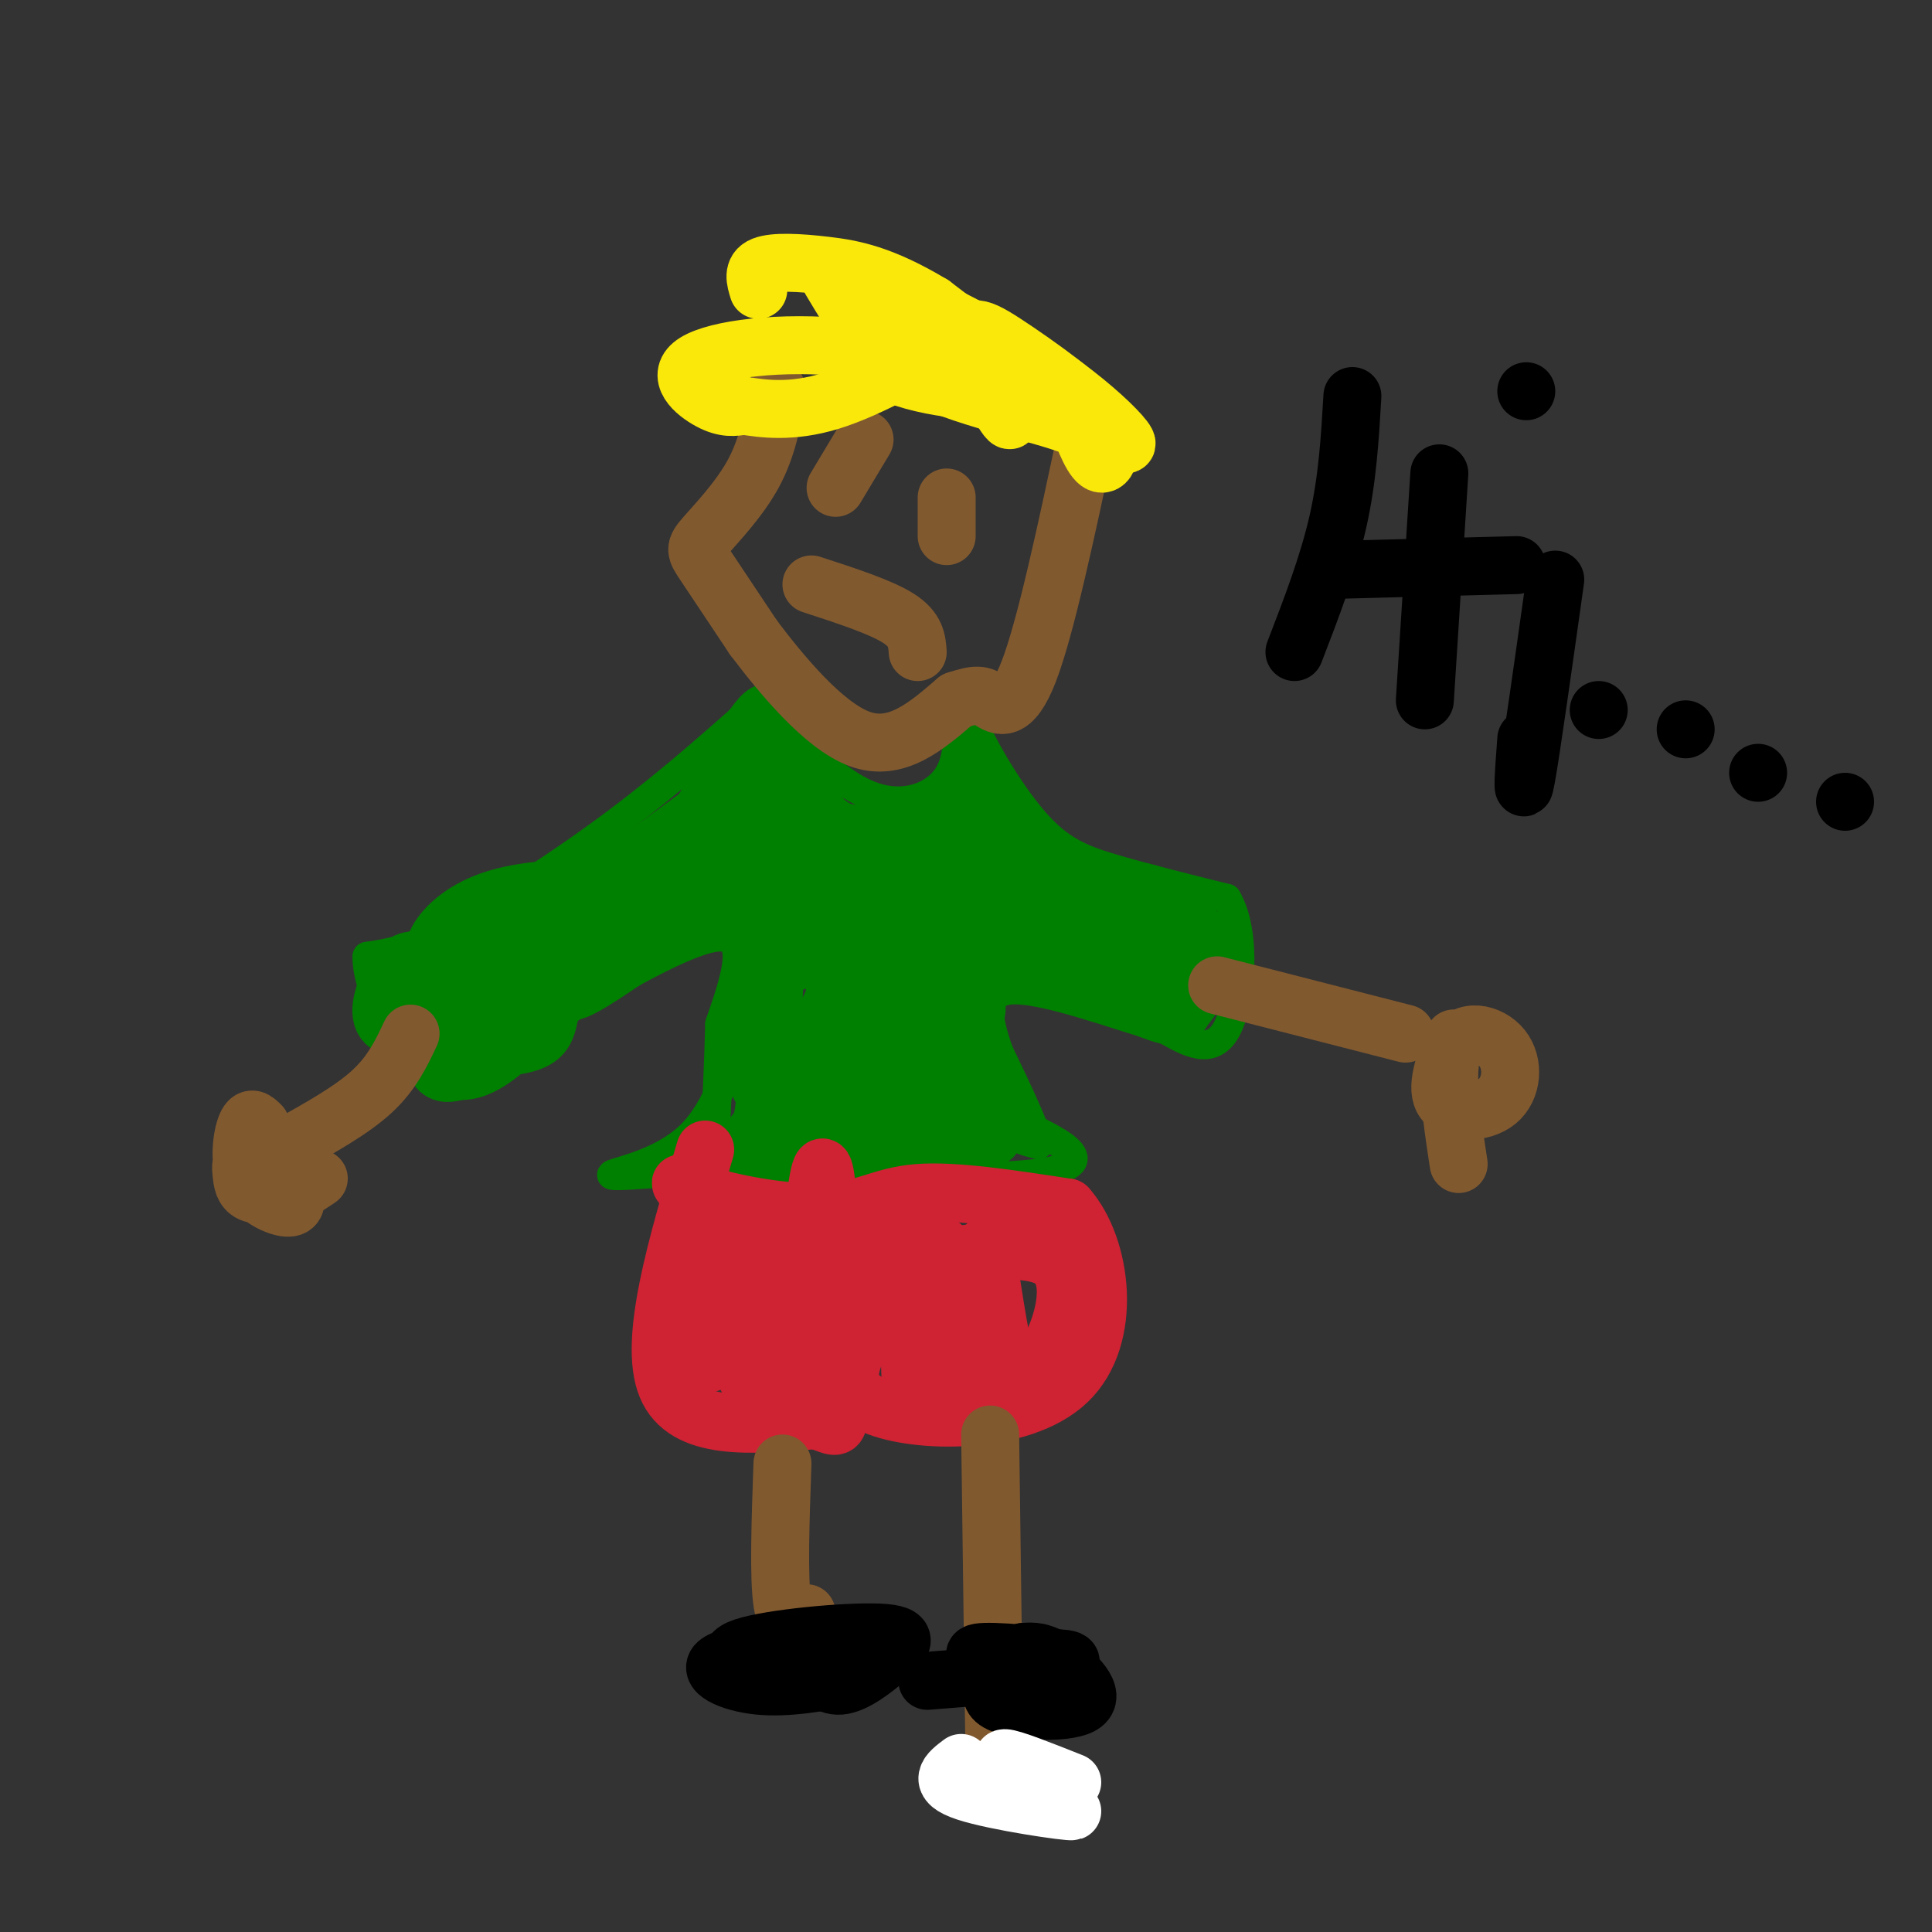 <svg viewBox='0 0 400 400' version='1.1' xmlns='http://www.w3.org/2000/svg' xmlns:xlink='http://www.w3.org/1999/xlink'><rect x="0" y="0" width="400" height="400" fill="#333333" stroke="none"/><g fill='none' stroke='#008000' stroke-width='6' stroke-linecap='round' stroke-linejoin='round'><path d='M165,143c-1.375,2.304 -2.750,4.607 0,9c2.750,4.393 9.625,10.875 16,13c6.375,2.125 12.250,-0.107 15,-4c2.750,-3.893 2.375,-9.446 2,-15'/><path d='M198,146c-0.167,-1.833 -1.583,1.083 -3,4'/><path d='M160,143c-10.133,9.089 -20.267,18.178 -32,27c-11.733,8.822 -25.067,17.378 -34,22c-8.933,4.622 -13.467,5.311 -18,6'/><path d='M76,198c-0.311,7.333 7.911,22.667 16,26c8.089,3.333 16.044,-5.333 24,-14'/><path d='M116,210c11.067,-6.533 26.733,-15.867 33,-16c6.267,-0.133 3.133,8.933 0,18'/><path d='M149,212c-0.167,7.167 -0.583,16.083 -1,25'/><path d='M201,143c-0.708,1.351 -1.417,2.702 1,8c2.417,5.298 7.958,14.542 13,20c5.042,5.458 9.583,7.131 16,9c6.417,1.869 14.708,3.935 23,6'/><path d='M254,186c4.156,6.933 3.044,21.267 0,27c-3.044,5.733 -8.022,2.867 -13,0'/><path d='M241,213c-9.089,-2.489 -25.311,-8.711 -32,-8c-6.689,0.711 -3.844,8.356 -1,16'/><path d='M208,221c-0.167,4.333 -0.083,7.167 0,10'/><path d='M154,211c-2.689,9.244 -5.378,18.489 -11,24c-5.622,5.511 -14.178,7.289 -16,8c-1.822,0.711 3.089,0.356 8,0'/><path d='M135,243c19.067,0.533 62.733,1.867 79,0c16.267,-1.867 5.133,-6.933 -6,-12'/><path d='M208,231c-2.917,-7.357 -7.208,-19.750 -8,-20c-0.792,-0.250 1.917,11.643 5,18c3.083,6.357 6.542,7.179 10,8'/><path d='M215,237c-0.167,-2.833 -5.583,-13.917 -11,-25'/></g>
<g fill='none' stroke='#008000' stroke-width='12' stroke-linecap='round' stroke-linejoin='round'><path d='M89,200c-1.938,-1.011 -3.875,-2.022 -6,0c-2.125,2.022 -4.437,7.078 -4,10c0.437,2.922 3.622,3.711 7,0c3.378,-3.711 6.948,-11.922 7,-10c0.052,1.922 -3.414,13.978 -3,19c0.414,5.022 4.707,3.011 9,1'/><path d='M99,220c1.979,-3.090 2.426,-11.314 1,-15c-1.426,-3.686 -4.725,-2.835 -7,0c-2.275,2.835 -3.527,7.655 0,10c3.527,2.345 11.832,2.216 16,1c4.168,-1.216 4.199,-3.520 5,-7c0.801,-3.480 2.372,-8.137 0,-9c-2.372,-0.863 -8.686,2.069 -15,5'/><path d='M99,205c-1.022,1.299 3.925,2.045 9,0c5.075,-2.045 10.280,-6.882 14,-11c3.720,-4.118 5.956,-7.516 2,-9c-3.956,-1.484 -14.104,-1.053 -21,1c-6.896,2.053 -10.542,5.730 -12,8c-1.458,2.270 -0.729,3.135 0,4'/><path d='M91,198c0.311,2.222 1.089,5.778 13,-1c11.911,-6.778 34.956,-23.889 58,-41'/><path d='M162,156c-2.267,5.178 -36.933,38.622 -43,47c-6.067,8.378 16.467,-8.311 39,-25'/><path d='M158,178c7.429,-4.952 6.500,-4.833 6,-7c-0.500,-2.167 -0.571,-6.619 -1,-4c-0.429,2.619 -1.214,12.310 -2,22'/><path d='M161,189c-0.643,13.381 -1.250,35.833 -4,47c-2.750,11.167 -7.643,11.048 -9,10c-1.357,-1.048 0.821,-3.024 3,-5'/><path d='M151,241c2.879,-3.410 8.576,-9.436 16,-23c7.424,-13.564 16.576,-34.665 18,-40c1.424,-5.335 -4.881,5.095 -8,11c-3.119,5.905 -3.053,7.284 -4,15c-0.947,7.716 -2.909,21.770 -2,27c0.909,5.230 4.688,1.637 7,-3c2.312,-4.637 3.156,-10.319 4,-16'/><path d='M182,212c0.813,-5.445 0.847,-11.057 0,-14c-0.847,-2.943 -2.574,-3.215 -7,5c-4.426,8.215 -11.550,24.919 -10,32c1.550,7.081 11.775,4.541 22,2'/><path d='M187,237c8.750,0.429 19.625,0.500 19,-3c-0.625,-3.500 -12.750,-10.571 -18,-17c-5.250,-6.429 -3.625,-12.214 -2,-18'/><path d='M186,199c-0.162,-5.098 0.432,-8.844 1,-3c0.568,5.844 1.111,21.278 2,29c0.889,7.722 2.124,7.733 3,1c0.876,-6.733 1.393,-20.209 1,-24c-0.393,-3.791 -1.697,2.105 -3,8'/><path d='M190,210c-1.178,7.956 -2.622,23.844 -1,18c1.622,-5.844 6.311,-33.422 11,-61'/><path d='M200,167c1.774,-11.238 0.708,-8.833 0,-3c-0.708,5.833 -1.060,15.095 2,20c3.060,4.905 9.530,5.452 16,6'/><path d='M218,190c8.119,1.238 20.417,1.333 26,2c5.583,0.667 4.452,1.905 4,4c-0.452,2.095 -0.226,5.048 0,8'/><path d='M248,204c-0.607,2.202 -2.125,3.708 -3,5c-0.875,1.292 -1.107,2.369 -7,0c-5.893,-2.369 -17.446,-8.185 -29,-14'/><path d='M209,195c-6.595,-2.488 -8.583,-1.708 -13,0c-4.417,1.708 -11.262,4.345 -6,5c5.262,0.655 22.631,-0.673 40,-2'/><path d='M230,198c10.444,1.111 16.556,4.889 11,1c-5.556,-3.889 -22.778,-15.444 -40,-27'/><path d='M201,172c-5.381,-4.940 1.167,-3.792 8,0c6.833,3.792 13.952,10.226 19,13c5.048,2.774 8.024,1.887 11,1'/><path d='M239,186c0.568,-0.703 -3.511,-2.959 -14,0c-10.489,2.959 -27.389,11.133 -34,15c-6.611,3.867 -2.934,3.426 -1,4c1.934,0.574 2.124,2.164 3,2c0.876,-0.164 2.438,-2.082 4,-4'/><path d='M197,203c2.133,-5.600 5.467,-17.600 5,-24c-0.467,-6.400 -4.733,-7.200 -9,-8'/><path d='M193,171c-5.155,-0.262 -13.542,3.083 -19,1c-5.458,-2.083 -7.988,-9.595 -9,-10c-1.012,-0.405 -0.506,6.298 0,13'/><path d='M165,175c-0.190,8.643 -0.667,23.750 0,24c0.667,0.250 2.476,-14.357 6,-20c3.524,-5.643 8.762,-2.321 14,1'/><path d='M185,180c4.852,0.094 9.981,-0.171 12,3c2.019,3.171 0.928,9.777 -2,10c-2.928,0.223 -7.694,-5.936 -13,-9c-5.306,-3.064 -11.153,-3.032 -17,-3'/><path d='M165,181c-3.951,-0.311 -5.327,0.411 -7,1c-1.673,0.589 -3.643,1.043 -3,5c0.643,3.957 3.898,11.416 5,8c1.102,-3.416 0.051,-17.708 -1,-32'/><path d='M159,163c0.378,-9.556 1.822,-17.444 -1,-15c-2.822,2.444 -9.911,15.222 -17,28'/><path d='M141,176c-4.815,6.864 -8.352,10.026 -9,10c-0.648,-0.026 1.595,-3.238 8,-8c6.405,-4.762 16.973,-11.075 21,-7c4.027,4.075 1.514,18.537 -1,33'/><path d='M160,204c-1.526,10.025 -4.840,18.587 -2,22c2.840,3.413 11.833,1.678 16,2c4.167,0.322 3.506,2.702 8,0c4.494,-2.702 14.141,-10.486 18,-15c3.859,-4.514 1.929,-5.757 0,-7'/></g>
<g fill='none' stroke='#cf2233' stroke-width='12' stroke-linecap='round' stroke-linejoin='round'><path d='M146,238c-5.917,19.833 -11.833,39.667 -8,49c3.833,9.333 17.417,8.167 31,7'/><path d='M169,294c5.794,1.970 4.780,3.394 4,-11c-0.780,-14.394 -1.325,-44.606 -3,-41c-1.675,3.606 -4.478,41.030 -9,48c-4.522,6.970 -10.761,-16.515 -17,-40'/><path d='M144,250c-3.775,-7.183 -4.713,-5.142 1,-3c5.713,2.142 18.077,4.384 26,4c7.923,-0.384 11.407,-3.396 19,-4c7.593,-0.604 19.297,1.198 31,3'/><path d='M221,250c7.179,8.095 9.625,26.833 0,36c-9.625,9.167 -31.321,8.762 -40,5c-8.679,-3.762 -4.339,-10.881 0,-18'/><path d='M181,273c1.310,-9.964 4.583,-25.875 6,-20c1.417,5.875 0.976,33.536 2,38c1.024,4.464 3.512,-14.268 6,-33'/><path d='M195,258c0.791,-0.134 -0.231,16.031 0,23c0.231,6.969 1.717,4.740 4,5c2.283,0.260 5.365,3.008 6,-4c0.635,-7.008 -1.175,-23.771 -1,-24c0.175,-0.229 2.336,16.078 4,23c1.664,6.922 2.832,4.461 4,2'/><path d='M212,283c1.643,0.190 3.750,-0.333 6,-5c2.250,-4.667 4.643,-13.476 0,-17c-4.643,-3.524 -16.321,-1.762 -28,0'/><path d='M190,261c-12.576,-0.749 -30.016,-2.622 -37,2c-6.984,4.622 -3.512,15.738 -1,18c2.512,2.262 4.065,-4.332 5,-9c0.935,-4.668 1.252,-7.411 0,-8c-1.252,-0.589 -4.072,0.974 -5,4c-0.928,3.026 0.036,7.513 1,12'/><path d='M153,280c1.661,1.971 5.313,0.897 7,-3c1.687,-3.897 1.408,-10.619 -1,-14c-2.408,-3.381 -6.946,-3.422 -11,-2c-4.054,1.422 -7.624,4.305 -9,8c-1.376,3.695 -0.559,8.200 0,11c0.559,2.800 0.861,3.895 5,3c4.139,-0.895 12.114,-3.779 16,-10c3.886,-6.221 3.682,-15.777 2,-19c-1.682,-3.223 -4.841,-0.111 -8,3'/><path d='M154,257c-1.689,3.178 -1.911,9.622 -1,14c0.911,4.378 2.956,6.689 5,9'/></g>
<g fill='none' stroke='#81592f' stroke-width='12' stroke-linecap='round' stroke-linejoin='round'><path d='M161,81c-1.042,5.804 -2.083,11.607 -5,17c-2.917,5.393 -7.708,10.375 -10,13c-2.292,2.625 -2.083,2.893 0,6c2.083,3.107 6.042,9.054 10,15'/><path d='M156,132c5.556,7.356 14.444,18.244 22,21c7.556,2.756 13.778,-2.622 20,-8'/><path d='M198,145c4.345,-1.464 5.208,-1.125 7,0c1.792,1.125 4.512,3.036 8,-6c3.488,-9.036 7.744,-29.018 12,-49'/><path d='M179,91c0.000,0.000 -6.000,10.000 -6,10'/><path d='M196,103c0.000,0.000 0.000,8.000 0,8'/><path d='M168,121c7.167,2.333 14.333,4.667 18,7c3.667,2.333 3.833,4.667 4,7'/><path d='M162,303c-0.417,11.917 -0.833,23.833 0,29c0.833,5.167 2.917,3.583 5,2'/><path d='M205,297c0.000,0.000 1.000,75.000 1,75'/></g>
<g fill='none' stroke='#000000' stroke-width='12' stroke-linecap='round' stroke-linejoin='round'><path d='M173,342c-1.999,0.677 -3.998,1.355 -4,3c-0.002,1.645 1.992,4.259 5,4c3.008,-0.259 7.030,-3.390 10,-6c2.970,-2.610 4.889,-4.700 -2,-5c-6.889,-0.300 -22.585,1.188 -28,3c-5.415,1.812 -0.547,3.946 4,5c4.547,1.054 8.774,1.027 13,1'/><path d='M171,347c2.652,0.468 2.782,1.136 3,0c0.218,-1.136 0.522,-4.078 -5,-5c-5.522,-0.922 -16.871,0.175 -20,2c-3.129,1.825 1.963,4.379 8,5c6.037,0.621 13.018,-0.689 20,-2'/><path d='M192,348c11.974,-0.938 23.947,-1.877 28,-3c4.053,-1.123 0.185,-2.431 -5,-1c-5.185,1.431 -11.689,5.600 -9,8c2.689,2.400 14.570,3.031 18,1c3.430,-2.031 -1.591,-6.723 -5,-9c-3.409,-2.277 -5.204,-2.138 -7,-2'/><path d='M212,342c-3.054,0.389 -7.190,2.362 -4,3c3.190,0.638 13.705,-0.059 13,-1c-0.705,-0.941 -12.630,-2.126 -17,-2c-4.370,0.126 -1.185,1.563 2,3'/></g>
<g fill='none' stroke='#ffffff' stroke-width='12' stroke-linecap='round' stroke-linejoin='round'><path d='M199,365c-2.625,1.970 -5.250,3.940 1,6c6.250,2.060 21.375,4.208 22,4c0.625,-0.208 -13.250,-2.774 -18,-4c-4.750,-1.226 -0.375,-1.113 4,-1'/><path d='M208,370c1.643,-0.310 3.750,-0.583 3,-2c-0.750,-1.417 -4.357,-3.976 -3,-4c1.357,-0.024 7.679,2.488 14,5'/></g>
<g fill='none' stroke='#81592f' stroke-width='12' stroke-linecap='round' stroke-linejoin='round'><path d='M85,214c-1.917,4.083 -3.833,8.167 -8,12c-4.167,3.833 -10.583,7.417 -17,11'/><path d='M252,204c0.000,0.000 39.000,10.000 39,10'/><path d='M54,233c-1.047,-1.051 -2.094,-2.103 -3,0c-0.906,2.103 -1.672,7.360 0,11c1.672,3.640 5.782,5.662 8,6c2.218,0.338 2.543,-1.009 2,-3c-0.543,-1.991 -1.955,-4.628 -4,-6c-2.045,-1.372 -4.723,-1.481 -6,-1c-1.277,0.481 -1.151,1.553 -1,3c0.151,1.447 0.329,3.271 2,4c1.671,0.729 4.836,0.365 8,0'/><path d='M60,247c2.333,-0.500 4.167,-1.750 6,-3'/><path d='M301,215c-1.979,5.199 -3.959,10.399 -2,13c1.959,2.601 7.855,2.604 11,0c3.145,-2.604 3.539,-7.817 1,-11c-2.539,-3.183 -8.011,-4.338 -10,0c-1.989,4.338 -0.494,14.169 1,24'/></g>
<g fill='none' stroke='#fae80b' stroke-width='12' stroke-linecap='round' stroke-linejoin='round'><path d='M172,58c4.446,7.470 8.893,14.940 19,20c10.107,5.060 25.875,7.708 33,11c7.125,3.292 5.607,7.226 4,7c-1.607,-0.226 -3.304,-4.613 -5,-9'/><path d='M223,87c-4.075,-4.784 -11.763,-12.244 -14,-11c-2.237,1.244 0.978,11.192 0,11c-0.978,-0.192 -6.149,-10.526 -11,-17c-4.851,-6.474 -9.383,-9.089 -10,-6c-0.617,3.089 2.681,11.883 7,15c4.319,3.117 9.660,0.559 15,-2'/><path d='M210,77c3.214,-0.720 3.747,-1.519 -2,-5c-5.747,-3.481 -17.776,-9.643 -24,-12c-6.224,-2.357 -6.642,-0.908 -7,3c-0.358,3.908 -0.656,10.274 7,14c7.656,3.726 23.267,4.813 23,3c-0.267,-1.813 -16.412,-6.527 -31,-8c-14.588,-1.473 -27.620,0.296 -32,3c-4.380,2.704 -0.109,6.344 3,8c3.109,1.656 5.054,1.328 7,1'/><path d='M154,84c3.795,0.584 9.782,1.543 18,-1c8.218,-2.543 18.667,-8.589 24,-12c5.333,-3.411 5.551,-4.188 12,0c6.449,4.188 19.128,13.339 16,13c-3.128,-0.339 -22.064,-10.170 -41,-20'/><path d='M183,64c-7.982,-1.809 -7.439,3.670 -2,5c5.439,1.330 15.772,-1.488 28,4c12.228,5.488 26.351,19.282 24,19c-2.351,-0.282 -21.175,-14.641 -40,-29'/><path d='M193,63c-10.405,-6.238 -16.417,-7.333 -22,-8c-5.583,-0.667 -10.738,-0.905 -13,0c-2.262,0.905 -1.631,2.952 -1,5'/></g>
<g fill='none' stroke='#000000' stroke-width='12' stroke-linecap='round' stroke-linejoin='round'><path d='M280,82c-0.500,8.583 -1.000,17.167 -3,26c-2.000,8.833 -5.500,17.917 -9,27'/><path d='M298,98c0.000,0.000 -3.000,47.000 -3,47'/><path d='M276,118c0.000,0.000 38.000,-1.000 38,-1'/><path d='M322,120c-2.500,17.750 -5.000,35.500 -6,41c-1.000,5.500 -0.500,-1.250 0,-8'/><path d='M316,81c0.000,0.000 0.000,0.000 0,0'/><path d='M331,147c0.000,0.000 0.000,0.000 0,0'/><path d='M349,151c0.000,0.000 0.000,0.000 0,0'/><path d='M364,160c0.000,0.000 0.000,0.000 0,0'/><path d='M382,166c0.000,0.000 0.000,0.000 0,0'/></g>
</svg>